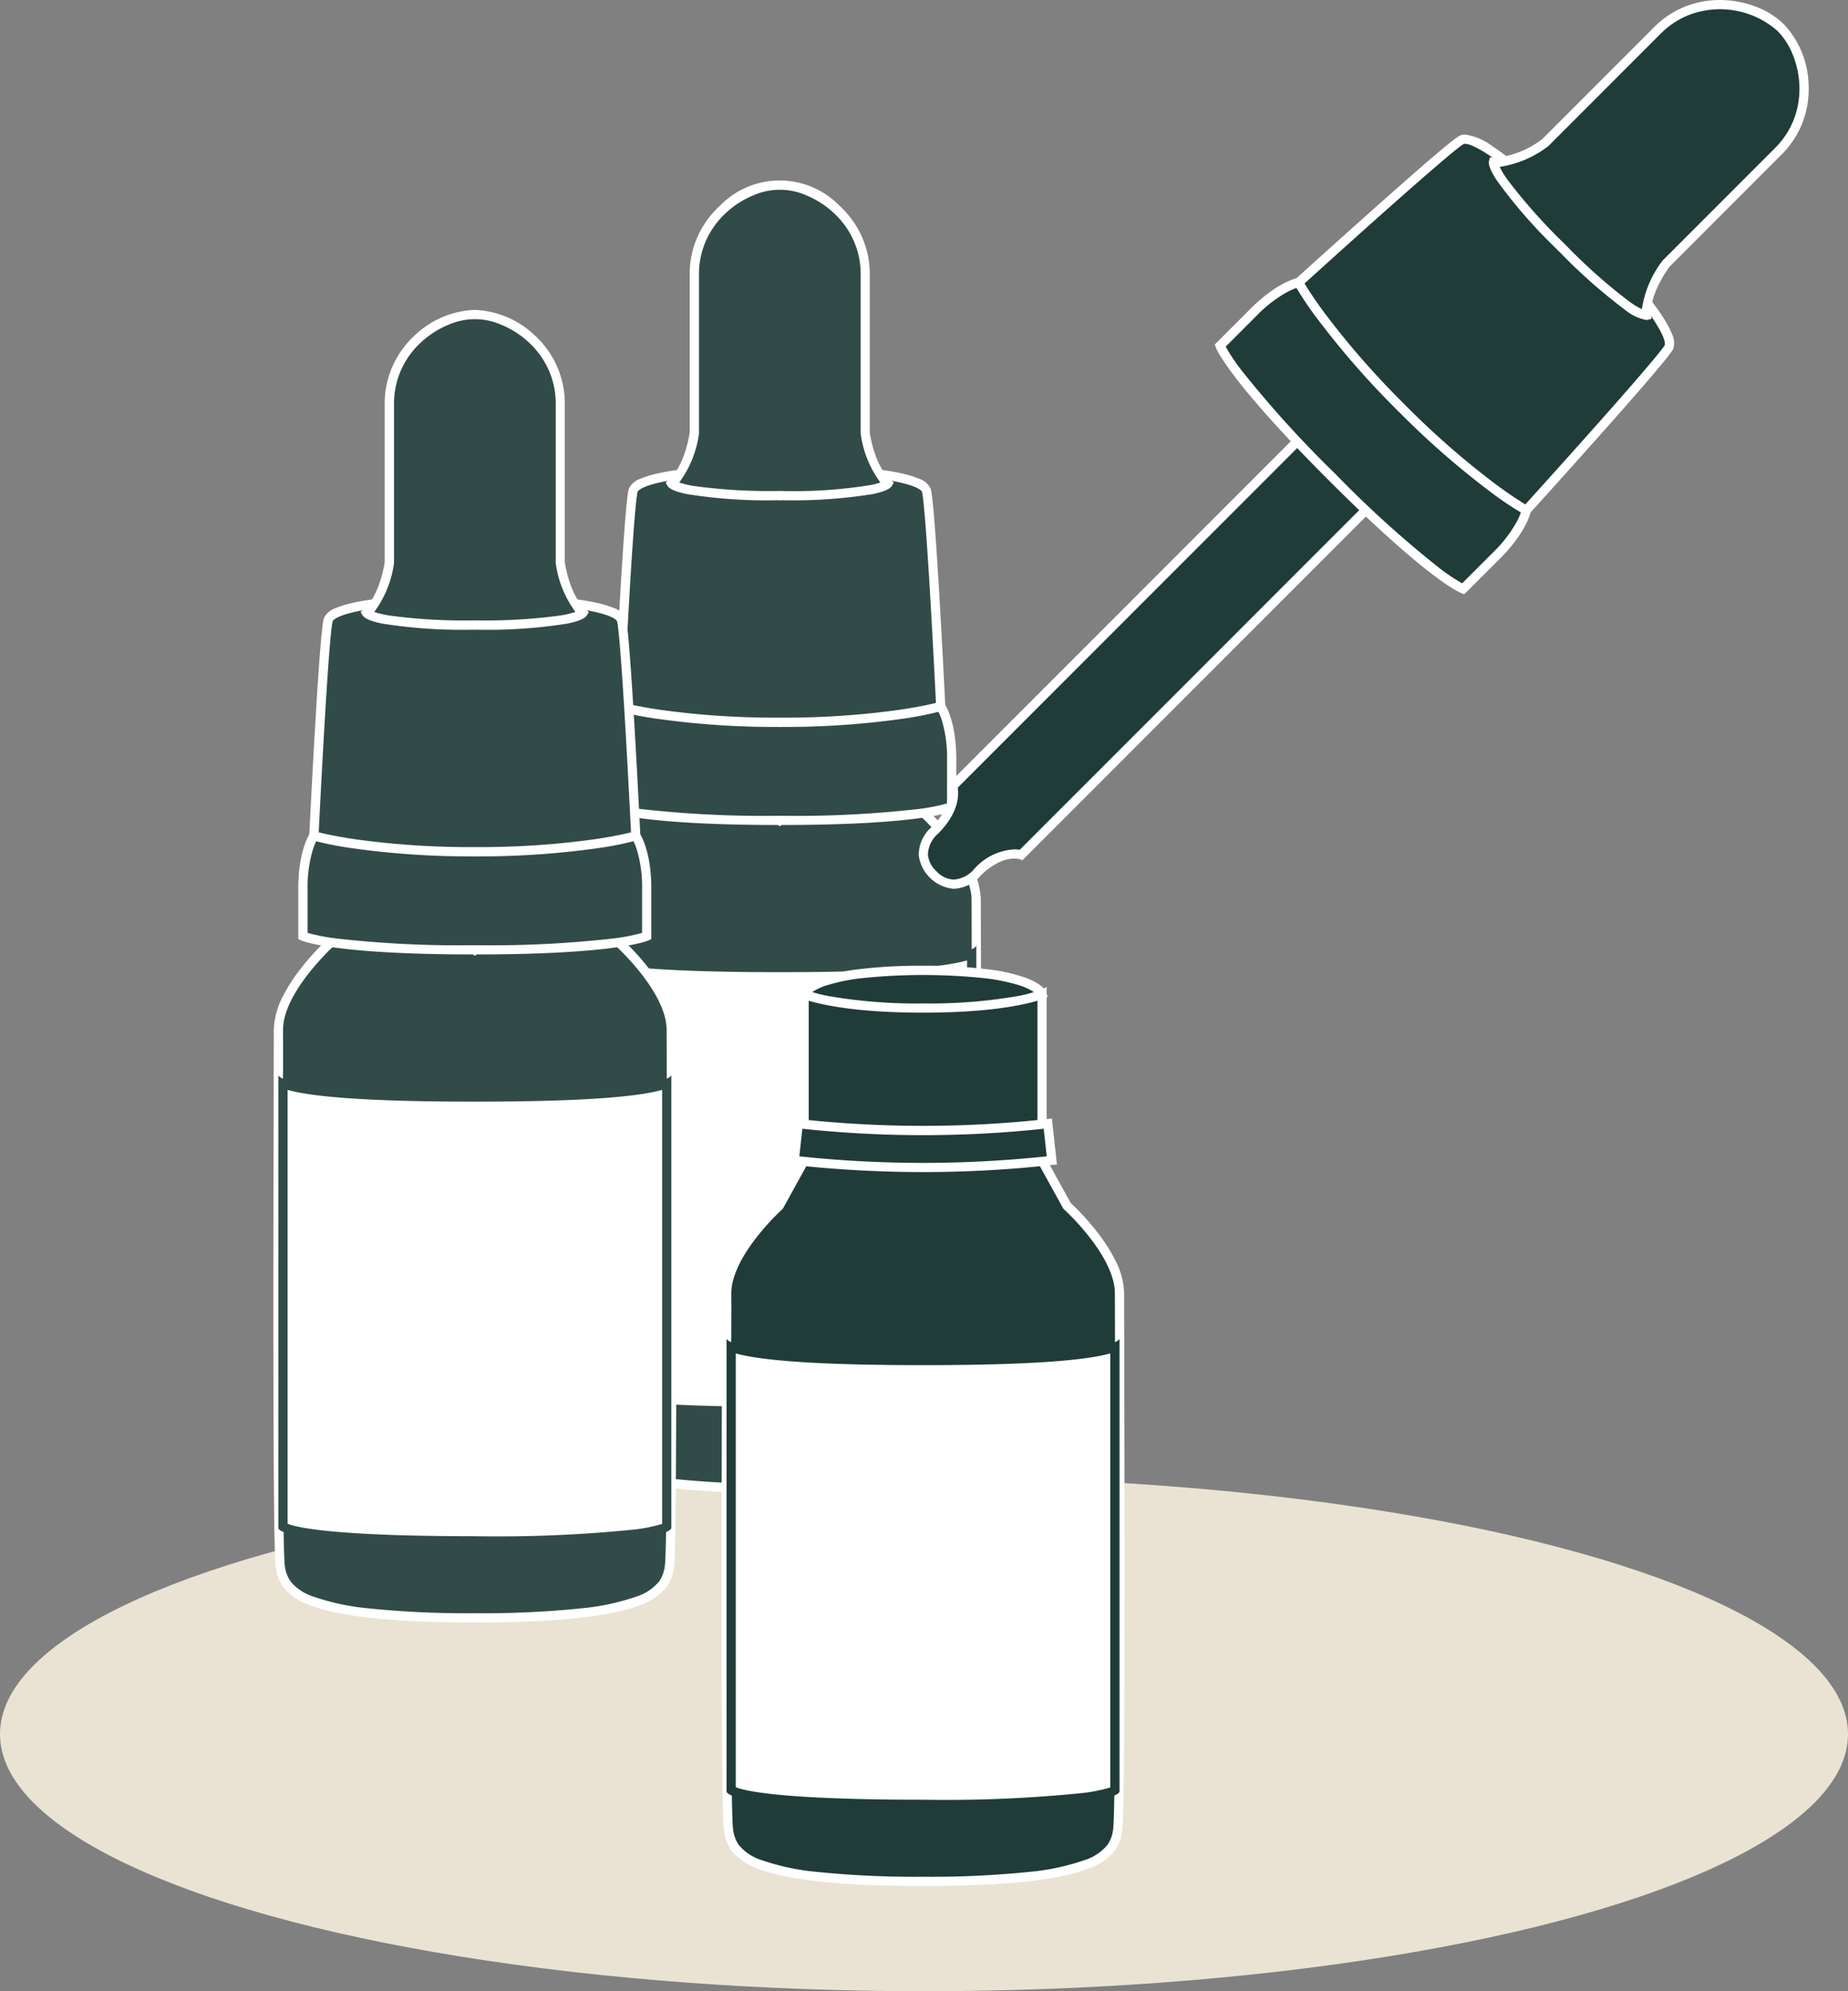 <svg xmlns="http://www.w3.org/2000/svg" xmlns:xlink="http://www.w3.org/1999/xlink" width="169" height="182" viewBox="0 0 169 182">
  <rect x="0" y="0" width="169" height="182" fill="#808080" stroke="none"/>
  <defs>
    <clipPath id="clip-path">
      <rect id="長方形_23303" data-name="長方形 23303" width="140.403" height="172.383" fill="none"/>
    </clipPath>
  </defs>
  <g id="グループ_8935" data-name="グループ 8935" transform="translate(-1136 -698)">
    <ellipse id="楕円形_439" data-name="楕円形 439" cx="84.5" cy="23.5" rx="84.5" ry="23.5" transform="translate(1136 833)" fill="#eae3d3"/>
    <g id="グループ_8907" data-name="グループ 8907" transform="translate(1161 698)">
      <g id="グループ_8032" data-name="グループ 8032" clip-path="url(#clip-path)">
        <path id="パス_2997" data-name="パス 2997" d="M102.964,183.007c0-3.659-4.8-7.981-4.8-7.981-10.12-1.661-13.163.684-13.163.684s-3.042-2.345-13.163-.684c0,0-4.8,4.323-4.8,7.981s-.166,46.982.166,49.061,1.247,4.7,17.795,4.7,17.463-2.623,17.8-4.7.166-45.4.166-49.061" transform="translate(-38.689 -100.726)" fill="#314b48"/>
        <path id="パス_2998" data-name="パス 2998" d="M77.824,173.431c4.024,0,5.954.839,6.6,1.2.648-.364,2.577-1.2,6.6-1.2h0a41.466,41.466,0,0,1,6.63.6l.122.02.092.083a22.894,22.894,0,0,1,2.45,2.673,15.338,15.338,0,0,1,1.7,2.646,6.88,6.88,0,0,1,.793,2.976c0,.52,0,1.87.008,3.739.048,18.7.081,43.76-.18,45.389a3.922,3.922,0,0,1-.669,1.793,5.2,5.2,0,0,1-2.411,1.664c-2.751,1.077-7.7,1.6-15.132,1.6s-12.381-.524-15.132-1.6a5.2,5.2,0,0,1-2.411-1.664,3.922,3.922,0,0,1-.669-1.793c-.261-1.628-.228-26.684-.18-45.389,0-1.869.008-3.219.008-3.739a6.88,6.88,0,0,1,.793-2.976,15.338,15.338,0,0,1,1.7-2.646,22.892,22.892,0,0,1,2.45-2.673l.092-.083.122-.02A41.461,41.461,0,0,1,77.824,173.431Zm6.345,2.037a5.043,5.043,0,0,0-1.389-.594,17.389,17.389,0,0,0-4.956-.6,40.387,40.387,0,0,0-6.367.569c-.646.607-4.57,4.424-4.57,7.585,0,.521,0,1.872-.008,3.741-.027,10.76-.111,43.5.169,45.253a3.126,3.126,0,0,0,.518,1.43,4.41,4.41,0,0,0,2.035,1.374,21.551,21.551,0,0,0,5.158,1.1,87.646,87.646,0,0,0,9.666.44,87.65,87.65,0,0,0,9.667-.44,21.552,21.552,0,0,0,5.158-1.1,4.411,4.411,0,0,0,2.035-1.374,3.126,3.126,0,0,0,.518-1.43c.28-1.749.2-34.493.169-45.253,0-1.869-.008-3.22-.008-3.741,0-1.77-1.256-3.752-2.31-5.1a22.847,22.847,0,0,0-2.259-2.482,40.394,40.394,0,0,0-6.368-.569h0a17.386,17.386,0,0,0-4.956.6,5.028,5.028,0,0,0-1.389.594l-.262.21Z" transform="translate(-38.113 -100.148)" fill="#fff"/>
        <path id="パス_2999" data-name="パス 2999" d="M67.075,204.506v-.026a.07.07,0,0,0,0,.026" transform="translate(-38.732 -118.078)"/>
        <path id="パス_3000" data-name="パス 3000" d="M66.08,200.262a.49.49,0,0,1,.01-.2l.83-3.04V200.2h0a.331.331,0,0,0,0-.063l-.356.053.1.028Z" transform="translate(-38.155 -113.771)" fill="#fff"/>
        <path id="パス_3001" data-name="パス 3001" d="M85.625,248.165c-14.807,0-17.188-1.049-17.548-1.3V206.352c2.073.829,7.952,1.248,17.548,1.248s15.475-.419,17.548-1.248v40.509c-.36.255-2.741,1.3-17.548,1.3" transform="translate(-39.311 -119.159)" fill="#fff"/>
        <path id="パス_3002" data-name="パス 3002" d="M102.171,205.9v39.671a14.3,14.3,0,0,1-2.518.508,123.633,123.633,0,0,1-14.608.614c-13.142,0-16.379-.833-17.125-1.141V205.9c2.043.57,6.647,1.073,17.125,1.073s15.082-.5,17.125-1.073m.845-1.362c-.033.208-.9,1.59-17.97,1.59s-17.937-1.382-17.97-1.59v41.385s-.49,1.616,17.97,1.616,17.97-1.616,17.97-1.616Z" transform="translate(-38.732 -118.114)" fill="#314b48"/>
        <path id="パス_3003" data-name="パス 3003" d="M152.135,204.48v.026a.07.07,0,0,0,0-.026" transform="translate(-87.851 -118.078)"/>
        <path id="パス_3004" data-name="パス 3004" fill="#fff"/>
        <path id="パス_3005" data-name="パス 3005" d="M102.847,152.81c-10.062,0-14.719,1.45-14.719,1.45s-4.656-1.45-14.718-1.45c0,0-1,1.414-1,4.823v4.34s2.661,1.251,15.716,1.251,15.717-1.251,15.717-1.251v-4.34c0-3.409-1-4.823-1-4.823" transform="translate(-41.815 -88.241)" fill="#314b48"/>
        <path id="パス_3006" data-name="パス 3006" d="M72.614,151.81h.219a76.542,76.542,0,0,1,11.195.73,29.756,29.756,0,0,1,3.523.7,29.76,29.76,0,0,1,3.524-.7,76.546,76.546,0,0,1,11.195-.73h.219l.126.179c.044.062,1.075,1.564,1.075,5.067v4.609l-.243.114c-.112.053-2.9,1.291-15.9,1.291s-15.784-1.238-15.9-1.291l-.243-.114v-4.609c0-3.5,1.031-5,1.075-5.067Zm30.231,9.288v-4.042a11.853,11.853,0,0,0-.462-3.509,5.49,5.49,0,0,0-.356-.892,75.353,75.353,0,0,0-10.795.715,27.07,27.07,0,0,0-3.555.715l-.125.039-.126-.039a27.061,27.061,0,0,0-3.555-.715,75.348,75.348,0,0,0-10.795-.715,5.49,5.49,0,0,0-.356.892,11.853,11.853,0,0,0-.462,3.509V161.1a17.761,17.761,0,0,0,2.744.525,99.5,99.5,0,0,0,12.55.6,97.908,97.908,0,0,0,12.7-.622A17.164,17.164,0,0,0,102.845,161.1Z" transform="translate(-41.237 -87.663)" fill="#fff"/>
        <path id="パス_3007" data-name="パス 3007" d="M102.88,104.036c-.416-1-4.225-1.418-4.225-1.418l-9.163,1.935-9.163-1.935s-3.809.42-4.225,1.418-1.33,19.791-1.33,19.791,4.906,1.45,14.718,1.45,14.719-1.45,14.719-1.45-.915-18.793-1.331-19.791" transform="translate(-43.179 -59.257)" fill="#314b48"/>
        <path id="パス_3008" data-name="パス 3008" d="M79.751,101.606l9.142,1.931,9.142-1.931.067.007a19.775,19.775,0,0,1,2,.343,8.871,8.871,0,0,1,1.506.465,1.846,1.846,0,0,1,1.058.868c.079.189.287.69.853,10.408.278,4.77.507,9.478.51,9.525l.016.332-.318.094a30.066,30.066,0,0,1-3.738.738,76.815,76.815,0,0,1-11.1.729,76.811,76.811,0,0,1-11.1-.729,30.057,30.057,0,0,1-3.737-.738l-.318-.094.016-.332c0-.047.232-4.755.509-9.525.565-9.718.774-10.219.853-10.408a1.846,1.846,0,0,1,1.058-.868,8.871,8.871,0,0,1,1.506-.465,19.776,19.776,0,0,1,2-.343Zm22.139,2.006c-.023-.052-.25-.438-1.972-.832-.821-.188-1.614-.291-1.843-.319L88.893,104.4l-9.183-1.939c-.23.028-1.028.132-1.849.32-1.716.393-1.942.778-1.965.83-.073.208-.3,1.623-.794,10.2-.232,4-.431,7.945-.488,9.106.509.127,1.625.381,3.33.632a76.047,76.047,0,0,0,10.95.716,76.051,76.051,0,0,0,10.95-.716c1.705-.251,2.821-.5,3.33-.632-.058-1.161-.256-5.1-.488-9.106C102.186,105.235,101.963,103.82,101.89,103.612Z" transform="translate(-42.58 -58.673)" fill="#fff"/>
        <path id="パス_3009" data-name="パス 3009" d="M103.9,62.7V48.2a7.823,7.823,0,1,0-15.633,0V62.7s-.416,3.2-2.079,4.618c0,0,.665,1.1,9.9,1.1s9.9-1.1,9.9-1.1C104.316,65.909,103.9,62.7,103.9,62.7" transform="translate(-49.77 -23.126)" fill="#314b48"/>
        <path id="パス_3010" data-name="パス 3010" d="M95.335,68.267a46.264,46.264,0,0,1-8.5-.559c-.981-.2-1.591-.462-1.762-.745l-.186-.308.274-.233c1.444-1.227,1.887-4.03,1.93-4.325V47.62a8.351,8.351,0,0,1,.794-3.594,8.623,8.623,0,0,1,2-2.7,7.624,7.624,0,0,1,10.881,0,8.623,8.623,0,0,1,2,2.7,8.351,8.351,0,0,1,.794,3.594V62.1c.043.294.486,3.1,1.93,4.325l.274.233-.186.308c-.171.283-.78.541-1.762.745A46.268,46.268,0,0,1,95.335,68.267Zm-9.2-1.62a8.239,8.239,0,0,0,1.345.322,50.654,50.654,0,0,0,7.852.452,43.9,43.9,0,0,0,8.323-.541,6.691,6.691,0,0,0,.875-.234,9.677,9.677,0,0,1-1.8-4.466l0-.027V47.62a7.512,7.512,0,0,0-.713-3.233,7.782,7.782,0,0,0-1.81-2.432A8.357,8.357,0,0,0,97.8,40.421a6.01,6.01,0,0,0-4.926,0,8.357,8.357,0,0,0-2.408,1.534,7.782,7.782,0,0,0-1.81,2.432,7.512,7.512,0,0,0-.713,3.233V62.155l0,.027A9.677,9.677,0,0,1,86.137,66.648Z" transform="translate(-49.021 -22.548)" fill="#fff"/>
        <path id="パス_3011" data-name="パス 3011" d="M36.964,211.007c0-3.659-4.8-7.981-4.8-7.981-10.12-1.661-13.163.684-13.163.684s-3.042-2.345-13.163-.684c0,0-4.8,4.323-4.8,7.981s-.166,46.982.166,49.061,1.247,4.7,17.795,4.7,17.463-2.623,17.8-4.7.166-45.4.166-49.061" transform="translate(-0.577 -116.895)" fill="#314b48"/>
        <path id="パス_3012" data-name="パス 3012" d="M11.824,201.431c4.024,0,5.954.839,6.6,1.2.648-.364,2.577-1.2,6.6-1.2h0a41.468,41.468,0,0,1,6.63.6l.122.02.092.083a22.893,22.893,0,0,1,2.45,2.673,15.338,15.338,0,0,1,1.7,2.646,6.88,6.88,0,0,1,.793,2.976c0,.52,0,1.871.008,3.739.048,18.7.081,43.76-.18,45.388a3.922,3.922,0,0,1-.669,1.793,5.2,5.2,0,0,1-2.411,1.664c-2.751,1.077-7.7,1.6-15.132,1.6s-12.381-.524-15.132-1.6a5.2,5.2,0,0,1-2.411-1.664,3.922,3.922,0,0,1-.669-1.793c-.261-1.628-.228-26.684-.18-45.388,0-1.869.008-3.219.008-3.739a6.88,6.88,0,0,1,.793-2.976,15.338,15.338,0,0,1,1.7-2.646,22.893,22.893,0,0,1,2.45-2.673l.092-.083.122-.02A41.461,41.461,0,0,1,11.824,201.431Zm6.345,2.037a5.043,5.043,0,0,0-1.389-.594,17.389,17.389,0,0,0-4.956-.6,40.389,40.389,0,0,0-6.367.569c-.646.607-4.57,4.424-4.57,7.585,0,.521,0,1.872-.008,3.741-.027,10.76-.111,43.5.169,45.253a3.126,3.126,0,0,0,.518,1.43A4.41,4.41,0,0,0,3.6,262.228a21.549,21.549,0,0,0,5.158,1.1,87.638,87.638,0,0,0,9.666.44,87.642,87.642,0,0,0,9.667-.44,21.55,21.55,0,0,0,5.158-1.1,4.41,4.41,0,0,0,2.035-1.374,3.126,3.126,0,0,0,.518-1.43c.28-1.749.2-34.493.169-45.253,0-1.869-.008-3.22-.008-3.741,0-1.77-1.256-3.752-2.31-5.1a22.848,22.848,0,0,0-2.259-2.482,40.39,40.39,0,0,0-6.368-.569h0a17.387,17.387,0,0,0-4.956.6,5.027,5.027,0,0,0-1.389.594l-.262.21Z" transform="translate(-0.001 -116.317)" fill="#fff"/>
        <path id="パス_3013" data-name="パス 3013" d="M1.075,232.506v-.026a.07.07,0,0,0,0,.026" transform="translate(-0.62 -134.247)"/>
        <path id="パス_3014" data-name="パス 3014" d="M.08,228.255a.49.49,0,0,1,.01-.2l.83-3.046v3.183h0a.33.33,0,0,0,0-.063l-.356.053.1.028Z" transform="translate(-0.043 -129.933)" fill="#fff"/>
        <path id="パス_3015" data-name="パス 3015" d="M19.625,276.165c-14.807,0-17.188-1.049-17.548-1.3V234.352c2.073.829,7.952,1.248,17.548,1.248s15.475-.419,17.548-1.248v40.509c-.36.255-2.741,1.3-17.548,1.3" transform="translate(-1.199 -135.328)" fill="#fff"/>
        <path id="パス_3016" data-name="パス 3016" d="M36.171,233.9v39.671a14.3,14.3,0,0,1-2.518.508,123.633,123.633,0,0,1-14.608.614c-13.142,0-16.379-.833-17.125-1.141V233.9c2.043.57,6.646,1.073,17.125,1.073s15.082-.5,17.125-1.073m.845-1.362c-.033.208-.9,1.59-17.97,1.59s-17.937-1.382-17.97-1.59v41.385s-.49,1.616,17.97,1.616,17.97-1.616,17.97-1.616Z" transform="translate(-0.62 -134.282)" fill="#314b48"/>
        <path id="パス_3017" data-name="パス 3017" d="M86.135,232.48v.026a.07.07,0,0,0,0-.026" transform="translate(-49.739 -134.247)"/>
        <path id="パス_3018" data-name="パス 3018" fill="#fff"/>
        <path id="パス_3019" data-name="パス 3019" d="M36.846,180.81c-10.062,0-14.719,1.45-14.719,1.45s-4.656-1.45-14.718-1.45c0,0-1,1.414-1,4.823v4.34s2.662,1.251,15.716,1.251,15.717-1.251,15.717-1.251v-4.34c0-3.409-1-4.823-1-4.823" transform="translate(-3.702 -104.41)" fill="#314b48"/>
        <path id="パス_3020" data-name="パス 3020" d="M6.613,179.81h.219a76.544,76.544,0,0,1,11.195.73,29.759,29.759,0,0,1,3.523.7,29.764,29.764,0,0,1,3.524-.7,76.548,76.548,0,0,1,11.195-.73h.219l.126.179c.044.062,1.075,1.564,1.075,5.067v4.609l-.243.114c-.112.053-2.9,1.291-15.9,1.291s-15.784-1.238-15.9-1.291l-.243-.114v-4.609c0-3.5,1.031-5,1.075-5.067ZM36.844,189.1v-4.041a11.853,11.853,0,0,0-.462-3.509,5.49,5.49,0,0,0-.356-.892,75.358,75.358,0,0,0-10.795.715,27.067,27.067,0,0,0-3.555.715l-.125.039-.126-.039a27.059,27.059,0,0,0-3.555-.715,75.354,75.354,0,0,0-10.795-.715,5.49,5.49,0,0,0-.356.892,11.853,11.853,0,0,0-.462,3.509V189.1A17.767,17.767,0,0,0,9,189.622a99.505,99.505,0,0,0,12.55.6,99.511,99.511,0,0,0,12.55-.6A17.762,17.762,0,0,0,36.844,189.1Z" transform="translate(-3.125 -103.832)" fill="#fff"/>
        <path id="パス_3021" data-name="パス 3021" d="M36.88,132.036c-.416-1-4.225-1.418-4.225-1.418l-9.163,1.935-9.163-1.935s-3.809.42-4.225,1.418-1.33,19.791-1.33,19.791,4.906,1.45,14.718,1.45,14.719-1.45,14.719-1.45-.915-18.793-1.331-19.791" transform="translate(-5.067 -75.426)" fill="#314b48"/>
        <path id="パス_3022" data-name="パス 3022" d="M13.751,129.606l9.142,1.931,9.142-1.931.067.007a19.777,19.777,0,0,1,2,.343,8.87,8.87,0,0,1,1.506.465,1.846,1.846,0,0,1,1.058.868c.079.189.287.69.853,10.408.278,4.77.507,9.478.51,9.525l.016.332-.318.094a30.064,30.064,0,0,1-3.738.738,76.817,76.817,0,0,1-11.1.729,76.813,76.813,0,0,1-11.1-.729,30.059,30.059,0,0,1-3.737-.738l-.318-.094.016-.332c0-.047.232-4.755.509-9.525.565-9.718.774-10.219.853-10.408a1.846,1.846,0,0,1,1.058-.868,8.869,8.869,0,0,1,1.506-.465,19.777,19.777,0,0,1,2-.343Zm9.142,2.795-9.183-1.939c-.23.028-1.028.132-1.849.32-1.716.393-1.942.778-1.965.83-.073.208-.3,1.623-.794,10.2-.232,4-.431,7.945-.488,9.106.509.127,1.625.381,3.33.632a76.047,76.047,0,0,0,10.95.716,76.052,76.052,0,0,0,10.95-.716c1.705-.251,2.821-.5,3.33-.632-.058-1.161-.256-5.1-.488-9.106-.5-8.581-.721-10-.794-10.2-.023-.052-.249-.437-1.965-.83-.822-.188-1.619-.292-1.849-.32Z" transform="translate(-4.468 -74.842)" fill="#fff"/>
        <path id="パス_3023" data-name="パス 3023" d="M37.9,90.7V76.2a8.255,8.255,0,0,0-7.817-8.149A8.255,8.255,0,0,0,22.267,76.2V90.7s-.416,3.2-2.079,4.618c0,0,.665,1.1,9.9,1.1s9.9-1.1,9.9-1.1C38.316,93.909,37.9,90.7,37.9,90.7" transform="translate(-11.658 -39.295)" fill="#314b48"/>
        <path id="パス_3024" data-name="パス 3024" d="M29.335,96.267a46.262,46.262,0,0,1-8.5-.559c-.981-.2-1.591-.462-1.762-.745l-.186-.308.274-.233c1.444-1.227,1.887-4.03,1.93-4.325V75.62a8.351,8.351,0,0,1,.794-3.594,8.623,8.623,0,0,1,2-2.7,8.406,8.406,0,0,1,5.44-2.283,8.407,8.407,0,0,1,5.44,2.283,8.623,8.623,0,0,1,2,2.7,8.351,8.351,0,0,1,.794,3.594V90.1c.043.294.486,3.1,1.93,4.325l.274.233-.186.308c-.171.283-.78.54-1.762.745A46.266,46.266,0,0,1,29.335,96.267Zm-9.2-1.62a8.24,8.24,0,0,0,1.345.322,50.655,50.655,0,0,0,7.852.452,50.656,50.656,0,0,0,7.853-.452,8.238,8.238,0,0,0,1.346-.322,9.677,9.677,0,0,1-1.8-4.466l0-.027V75.62a7.512,7.512,0,0,0-.713-3.233,7.782,7.782,0,0,0-1.81-2.432A8.357,8.357,0,0,0,31.8,68.421a6.01,6.01,0,0,0-4.926,0,8.357,8.357,0,0,0-2.408,1.534,7.782,7.782,0,0,0-1.81,2.432,7.512,7.512,0,0,0-.713,3.233V90.155l0,.027A9.677,9.677,0,0,1,20.137,94.648Z" transform="translate(-10.909 -38.717)" fill="#fff"/>
        <path id="パス_3025" data-name="パス 3025" d="M186.594,67.709l-43.253,43.253s.643,1.763-1.628,4.034-.157,4.026-.157,4.026,1.754,2.113,4.025-.158,4.034-1.628,4.034-1.628l43.253-43.253Z" transform="translate(-81.226 -39.099)" fill="#1f3c39"/>
        <path id="パス_3026" data-name="パス 3026" d="M186.017,66.295l6.872,6.872-43.747,43.747-.246-.1a1.74,1.74,0,0,0-.49-.059,3.229,3.229,0,0,0-1.258.279,5.975,5.975,0,0,0-1.845,1.309,3.472,3.472,0,0,1-2.438,1.176,3.54,3.54,0,0,1-3.2-3.083,3.406,3.406,0,0,1,1.173-2.558,5.192,5.192,0,0,0,1.537-2.581,2.22,2.22,0,0,0-.008-1.012l-.1-.255.2-.186Zm5.677,6.872-5.677-5.677-42.788,42.788c.109.632.139,2.268-1.794,4.2a2.611,2.611,0,0,0-.926,1.922,2.3,2.3,0,0,0,.74,1.48l.03.025.025.03a2.269,2.269,0,0,0,1.561.742,2.673,2.673,0,0,0,1.84-.928,5.287,5.287,0,0,1,3.7-1.836,2.925,2.925,0,0,1,.5.041Z" transform="translate(-80.648 -38.282)" fill="#fff"/>
        <path id="パス_3027" data-name="パス 3027" d="M232.894,81.933c-7.115-7.115-11.432-9.383-11.432-9.383s-2.268-4.318-9.383-11.432c0,0-1.7.294-4.116,2.7l-3.069,3.069s1,2.766,10.229,12,12,10.229,12,10.229l3.069-3.069c2.411-2.411,2.7-4.116,2.7-4.116" transform="translate(-118.317 -35.293)" fill="#1f3c39"/>
        <path id="パス_3028" data-name="パス 3028" d="M226.562,88.987l-.252-.091c-.117-.042-2.961-1.135-12.153-10.327s-10.285-12.036-10.327-12.153l-.091-.252L207,62.9c2.477-2.477,4.268-2.809,4.343-2.822l.216-.037.155.155a76.567,76.567,0,0,1,7.4,8.432,29.769,29.769,0,0,1,1.995,2.988,29.77,29.77,0,0,1,2.988,1.995,76.564,76.564,0,0,1,8.432,7.4l.155.155-.037.216c-.013.075-.345,1.866-2.822,4.343ZM204.737,66.359a17.761,17.761,0,0,0,1.568,2.312,99.5,99.5,0,0,0,8.449,9.3,97.883,97.883,0,0,0,9.418,8.538,17.157,17.157,0,0,0,2.193,1.479l2.858-2.858a11.86,11.86,0,0,0,2.154-2.808,5.493,5.493,0,0,0,.379-.882,75.253,75.253,0,0,0-8.165-7.147A26.746,26.746,0,0,0,220.6,72.3l-.116-.061-.061-.116a27.068,27.068,0,0,0-2.008-3.019,75.376,75.376,0,0,0-7.128-8.139,5.491,5.491,0,0,0-.882.379,11.856,11.856,0,0,0-2.808,2.154Z" transform="translate(-117.649 -34.673)" fill="#fff"/>
        <path id="パス_3029" data-name="パス 3029" d="M255.766,49.094c.412-1-1.985-3.989-1.985-3.989l-7.848-5.112-5.111-7.848s-2.99-2.4-3.99-1.985S221.9,43.215,221.9,43.215s2.444,4.494,9.383,11.432,11.432,9.382,11.432,9.382,12.642-13.935,13.053-14.935" transform="translate(-128.136 -17.389)" fill="#1f3c39"/>
        <path id="パス_3030" data-name="パス 3030" d="M242.079,63.982l-.292-.159a30.066,30.066,0,0,1-3.164-2.121,76.814,76.814,0,0,1-8.365-7.333A76.832,76.832,0,0,1,222.924,46a30.068,30.068,0,0,1-2.121-3.164l-.159-.292.246-.223c.035-.032,3.527-3.2,7.1-6.375,7.271-6.472,7.773-6.678,7.962-6.756a1.133,1.133,0,0,1,.433-.079,5.368,5.368,0,0,1,2.532,1.085c.79.514,1.423,1.02,1.45,1.041l.053.042,5.1,7.829,7.83,5.1.042.053a19.779,19.779,0,0,1,1.175,1.659,8.872,8.872,0,0,1,.736,1.393,1.846,1.846,0,0,1,.134,1.362c-.078.189-.285.691-6.756,7.962-3.176,3.569-6.343,7.061-6.375,7.1ZM221.711,42.721c.27.45.88,1.418,1.908,2.8a76.071,76.071,0,0,0,7.236,8.249,75.962,75.962,0,0,0,8.271,7.252c1.375,1.021,2.332,1.624,2.779,1.891.78-.861,3.428-3.79,6.094-6.784,5.715-6.42,6.558-7.578,6.653-7.777.02-.053.133-.485-.8-1.976-.448-.714-.938-1.352-1.081-1.534L244.9,39.722l-5.123-7.865c-.948-.752-2.663-1.9-3.4-1.9a.309.309,0,0,0-.109.015c-.2.1-1.356.938-7.777,6.654C225.5,39.293,222.573,41.941,221.711,42.721Z" transform="translate(-127.412 -16.812)" fill="#fff"/>
        <path id="パス_3031" data-name="パス 3031" d="M279.848,24.666l10.259-10.259a8.255,8.255,0,0,0,.235-11.29,8.255,8.255,0,0,0-11.29.235L268.794,13.612s-2.56,1.972-4.735,1.795c0,0-.307,1.248,6.219,7.775s7.774,6.219,7.774,6.219c-.176-2.175,1.8-4.735,1.8-4.735" transform="translate(-152.481 -0.577)" fill="#1f3c39"/>
        <path id="パス_3032" data-name="パス 3032" d="M277.445,29.248h0a4.43,4.43,0,0,1-1.961-.95,50.216,50.216,0,0,1-6.082-5.4,46.272,46.272,0,0,1-5.612-6.4c-.549-.839-.8-1.451-.719-1.772l.086-.349.359.029c.08.007.163.01.247.01a8.515,8.515,0,0,0,4.176-1.7L278.177,2.477a8.371,8.371,0,0,1,2.894-1.9A8.552,8.552,0,0,1,284.187,0a9.219,9.219,0,0,1,3.31.619,7.468,7.468,0,0,1,2.567,1.623A8.406,8.406,0,0,1,292.3,7.7a8.622,8.622,0,0,1-.488,3.323,8.351,8.351,0,0,1-1.98,3.1L279.591,24.366c-.178.238-1.847,2.534-1.694,4.423l.029.358-.349.086A.552.552,0,0,1,277.445,29.248Zm-13.4-13.995a8.24,8.24,0,0,0,.724,1.179A50.658,50.658,0,0,0,270,22.305a50.674,50.674,0,0,0,5.872,5.233,8.242,8.242,0,0,0,1.179.724,9.68,9.68,0,0,1,1.885-4.431l.017-.022.019-.019,10.259-10.259a7.511,7.511,0,0,0,1.782-2.79,7.782,7.782,0,0,0,.44-3,8.358,8.358,0,0,0-.618-2.787,6.549,6.549,0,0,0-1.368-2.115,7.948,7.948,0,0,0-8.089-1.477,7.532,7.532,0,0,0-2.6,1.712L268.5,13.352l-.022.017A9.685,9.685,0,0,1,264.044,15.254Z" transform="translate(-151.903 0)" fill="#fff"/>
        <path id="パス_3033" data-name="パス 3033" d="M114.856,212.074s.634-2.176,10.881-2.176,10.881,2.176,10.881,2.176L125.737,216.3Z" transform="translate(-66.324 -121.207)" fill="#1f3c39"/>
        <path id="パス_3034" data-name="パス 3034" d="M125.034,208.9a46.2,46.2,0,0,1,6.08.344,15.715,15.715,0,0,1,3.352.771c1.519.574,1.8,1.19,1.854,1.365l.108.372-11.395,4.425L113.64,211.75l.108-.372c.051-.175.335-.791,1.854-1.365a15.715,15.715,0,0,1,3.352-.771A46.2,46.2,0,0,1,125.034,208.9Zm10.158,2.426a4.923,4.923,0,0,0-1.332-.629,16.892,16.892,0,0,0-3.179-.657,54.253,54.253,0,0,0-11.295,0,16.892,16.892,0,0,0-3.179.657,4.923,4.923,0,0,0-1.332.629l10.158,3.945Z" transform="translate(-65.622 -120.629)" fill="#fff"/>
        <path id="パス_3035" data-name="パス 3035" d="M133.964,242.378c0-3.659-4.8-7.981-4.8-7.981l-2.283-4.137V215.048s-2.852,1.268-10.881,1.268-10.881-1.268-10.881-1.268V230.26l-2.282,4.137s-4.8,4.323-4.8,7.981-.166,46.982.166,49.061,1.247,4.7,17.8,4.7,17.463-2.623,17.8-4.7.166-45.4.166-49.061" transform="translate(-56.59 -124.18)" fill="#1f3c39"/>
        <path id="パス_3036" data-name="パス 3036" d="M126.73,213.508v15.754l2.2,3.981a23.383,23.383,0,0,1,2.435,2.674,15.189,15.189,0,0,1,1.672,2.627,6.851,6.851,0,0,1,.778,2.946c0,.52,0,1.871.008,3.739.048,18.7.081,43.76-.18,45.388a3.921,3.921,0,0,1-.669,1.793,5.2,5.2,0,0,1-2.411,1.664c-2.751,1.077-7.7,1.6-15.132,1.6s-12.381-.523-15.132-1.6a5.2,5.2,0,0,1-2.411-1.664,3.923,3.923,0,0,1-.669-1.793c-.26-1.628-.227-26.681-.18-45.385,0-1.871.008-3.222.008-3.743a6.851,6.851,0,0,1,.778-2.946,15.188,15.188,0,0,1,1.672-2.627,23.378,23.378,0,0,1,2.435-2.674l2.2-3.981V213.509l.593.264a12.337,12.337,0,0,0,2.4.616,47.157,47.157,0,0,0,8.314.616,47.157,47.157,0,0,0,8.314-.616,12.31,12.31,0,0,0,2.4-.616Zm-11.3,2.341c-6.109,0-9.253-.725-10.458-1.094v14.725l-2.328,4.22a.426.426,0,0,1-.094.122,22.2,22.2,0,0,0-2.386,2.613c-1.487,1.918-2.272,3.666-2.272,5.055,0,.522,0,1.874-.008,3.745-.027,10.759-.111,43.5.169,45.249a3.126,3.126,0,0,0,.519,1.43,4.411,4.411,0,0,0,2.035,1.374,21.553,21.553,0,0,0,5.158,1.1,87.656,87.656,0,0,0,9.666.439,87.66,87.66,0,0,0,9.667-.439,21.555,21.555,0,0,0,5.158-1.1,4.41,4.41,0,0,0,2.035-1.374,3.125,3.125,0,0,0,.518-1.43c.28-1.749.2-34.493.169-45.253,0-1.869-.008-3.22-.008-3.741,0-1.389-.786-3.136-2.272-5.055a22.2,22.2,0,0,0-2.386-2.613.426.426,0,0,1-.094-.122l-2.328-4.22V214.754C124.678,215.124,121.535,215.849,115.426,215.849Z" transform="translate(-56.014 -123.291)" fill="#fff"/>
        <path id="パス_3037" data-name="パス 3037" d="M98.075,289.506v-.026a.07.07,0,0,0,0,.026" transform="translate(-56.633 -167.162)"/>
        <path id="パス_3038" data-name="パス 3038" d="M97.08,285.262a.49.49,0,0,1,.01-.2l.83-3.04V285.2h0a.331.331,0,0,0,0-.063l-.356.054.1.028Z" transform="translate(-56.056 -162.855)" fill="#fff"/>
        <path id="パス_3039" data-name="パス 3039" d="M116.625,333.165c-14.807,0-17.188-1.049-17.548-1.3V291.352c2.073.829,7.952,1.248,17.548,1.248s15.475-.419,17.548-1.248v40.509c-.36.255-2.741,1.3-17.548,1.3" transform="translate(-57.212 -168.243)" fill="#fff"/>
        <path id="パス_3040" data-name="パス 3040" d="M133.171,290.9v39.671a14.308,14.308,0,0,1-2.518.508,123.635,123.635,0,0,1-14.608.614c-13.142,0-16.379-.833-17.125-1.141V290.9c2.043.57,6.647,1.073,17.125,1.073s15.082-.5,17.125-1.073m.845-1.362c-.033.208-.9,1.59-17.97,1.59s-17.937-1.382-17.97-1.59v41.385s-.49,1.616,17.97,1.616,17.97-1.616,17.97-1.616Z" transform="translate(-56.633 -167.197)" fill="#1f3c39"/>
        <path id="パス_3041" data-name="パス 3041" d="M183.135,289.48v.026a.07.07,0,0,0,0-.026" transform="translate(-105.752 -167.162)"/>
        <path id="パス_3042" data-name="パス 3042" fill="#fff"/>
        <path id="パス_3043" data-name="パス 3043" d="M136.287,246.407a107.33,107.33,0,0,1-23.559,0q.186-1.68.371-3.36a103.979,103.979,0,0,0,22.817,0q.186,1.68.371,3.36" transform="translate(-65.095 -140.349)" fill="#1f3c39"/>
        <path id="パス_3044" data-name="パス 3044" d="M123.87,246.841a108.176,108.176,0,0,1-11.826-.651l-.42-.046.046-.42.187-1.691.184-1.669.046-.42.42.046a103.555,103.555,0,0,0,22.725,0l.42-.046.046.42.185,1.678.186,1.682.046.42-.42.046A108.176,108.176,0,0,1,123.87,246.841ZM112.557,245.4a106.905,106.905,0,0,0,22.626,0l-.139-1.261-.139-1.259a104.4,104.4,0,0,1-22.07,0l-.138,1.249Z" transform="translate(-64.458 -139.711)" fill="#fff"/>
      </g>
    </g>
  </g>
</svg>
